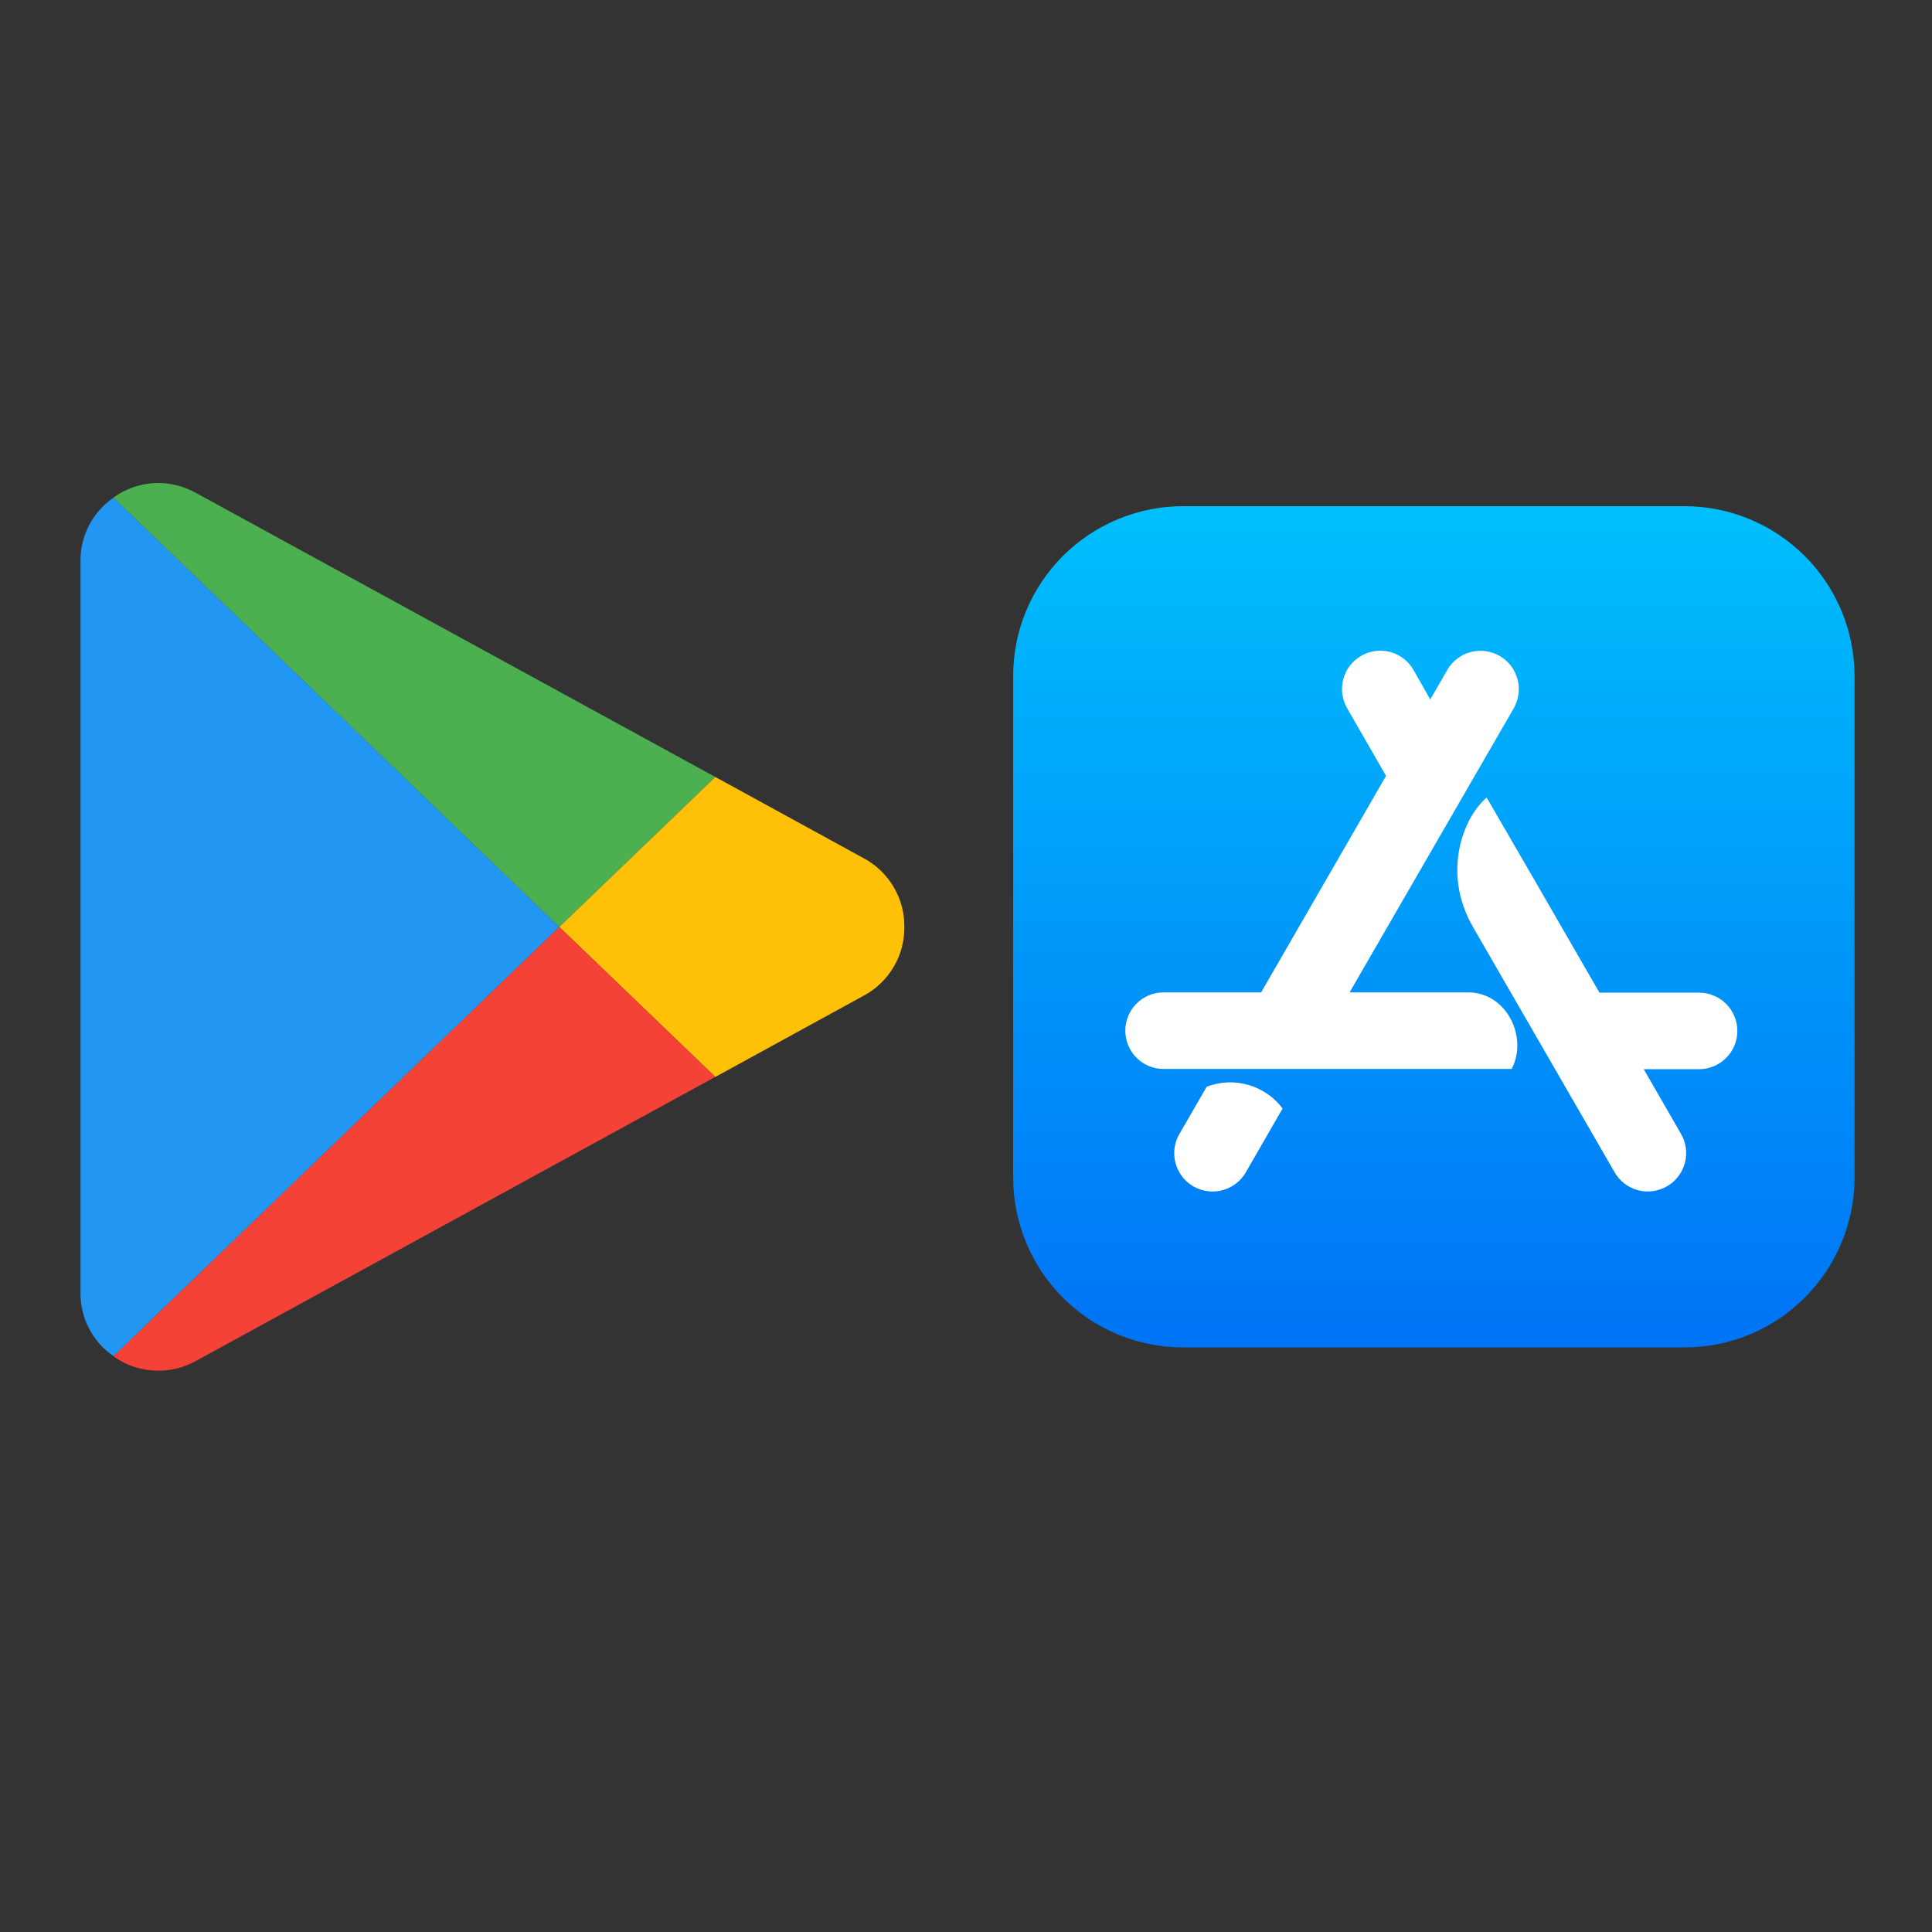 <svg width="24" height="24" viewBox="0 0 24 24" fill="none" xmlns="http://www.w3.org/2000/svg">
<rect x="0" y="0" width="24" height="24" fill="#333333" stroke="none"/>
<path d="M20.925 6.288H14.697C14.42 6.288 14.145 6.342 13.889 6.449C13.633 6.555 13.4 6.71 13.204 6.906C13.008 7.102 12.852 7.335 12.746 7.591C12.64 7.847 12.586 8.122 12.586 8.399V14.629C12.586 14.906 12.641 15.18 12.747 15.436C12.853 15.692 13.008 15.925 13.204 16.121C13.4 16.317 13.633 16.472 13.889 16.578C14.145 16.684 14.42 16.738 14.697 16.738H20.927C21.204 16.738 21.478 16.684 21.734 16.578C21.991 16.471 22.223 16.316 22.419 16.12C22.615 15.924 22.771 15.691 22.877 15.435C22.983 15.179 23.038 14.904 23.038 14.627V8.399C23.037 7.839 22.815 7.302 22.418 6.906C22.022 6.51 21.485 6.288 20.925 6.288V6.288Z" fill="url(#paint0_linear_112_2139)"/>
<path d="M17.767 8.689L17.978 8.323C18.009 8.269 18.051 8.221 18.101 8.183C18.15 8.145 18.207 8.117 18.267 8.101C18.328 8.085 18.391 8.08 18.453 8.088C18.515 8.097 18.575 8.117 18.629 8.148C18.683 8.179 18.731 8.221 18.769 8.27C18.807 8.32 18.835 8.377 18.851 8.437C18.867 8.497 18.872 8.56 18.863 8.623C18.855 8.685 18.835 8.744 18.804 8.799L16.765 12.328H18.239C18.718 12.328 18.985 12.89 18.778 13.279H14.454C14.328 13.279 14.207 13.229 14.118 13.14C14.029 13.05 13.979 12.93 13.979 12.803C13.979 12.677 14.029 12.556 14.118 12.467C14.207 12.378 14.328 12.328 14.454 12.328H15.666L17.218 9.638L16.734 8.797C16.671 8.688 16.654 8.558 16.687 8.436C16.719 8.314 16.799 8.21 16.909 8.147C17.018 8.084 17.148 8.067 17.27 8.099C17.392 8.132 17.496 8.212 17.559 8.322L17.767 8.689Z" fill="white"/>
<path d="M15.933 13.77L15.476 14.563C15.413 14.672 15.309 14.752 15.187 14.785C15.065 14.818 14.935 14.801 14.825 14.738C14.716 14.675 14.636 14.571 14.603 14.449C14.57 14.327 14.587 14.197 14.65 14.088L14.99 13.5C15.155 13.436 15.337 13.428 15.507 13.477C15.677 13.526 15.827 13.629 15.933 13.77V13.77Z" fill="white"/>
<path d="M19.869 12.331H21.106C21.232 12.331 21.353 12.381 21.442 12.47C21.532 12.56 21.582 12.681 21.582 12.807C21.582 12.933 21.532 13.054 21.442 13.143C21.353 13.232 21.232 13.282 21.106 13.282H20.419L20.883 14.087C20.946 14.196 20.963 14.326 20.93 14.448C20.897 14.57 20.817 14.674 20.708 14.737C20.598 14.8 20.468 14.818 20.346 14.785C20.224 14.752 20.12 14.672 20.057 14.562C19.276 13.208 18.69 12.193 18.3 11.519C17.902 10.832 18.186 10.143 18.468 9.908C18.78 10.444 19.247 11.251 19.869 12.331Z" fill="white"/>
<path d="M6.949 11.515L1.411 16.847C1.283 16.76 1.179 16.643 1.107 16.505C1.035 16.368 0.999 16.215 1 16.061V6.968C0.999 6.813 1.035 6.661 1.107 6.524C1.179 6.386 1.283 6.269 1.411 6.182L6.949 11.515Z" fill="#2196F3"/>
<path d="M8.886 9.652L6.948 11.515L1.41 6.182C1.431 6.166 1.453 6.151 1.475 6.137C1.619 6.05 1.783 6.003 1.951 6C2.119 5.997 2.285 6.04 2.432 6.122L8.886 9.652Z" fill="#4CAF50"/>
<path d="M11.234 11.515C11.236 11.689 11.191 11.86 11.102 12.01C11.014 12.16 10.887 12.283 10.734 12.366L8.886 13.378L6.948 11.515L8.886 9.652L10.734 10.664C10.887 10.747 11.014 10.87 11.102 11.02C11.191 11.17 11.236 11.341 11.234 11.515V11.515Z" fill="#FFC107"/>
<path d="M8.886 13.377L2.432 16.907C2.285 16.989 2.119 17.03 1.951 17.027C1.784 17.025 1.619 16.978 1.475 16.892C1.453 16.878 1.431 16.863 1.41 16.847L6.948 11.515L8.886 13.377Z" fill="#F44336"/>
<defs>
<linearGradient id="paint0_linear_112_2139" x1="17.812" y1="6.288" x2="17.812" y2="16.738" gradientUnits="userSpaceOnUse">
<stop stop-color="#00BFFC"/>
<stop offset="1" stop-color="#0073F6"/>
</linearGradient>
</defs>
</svg>

